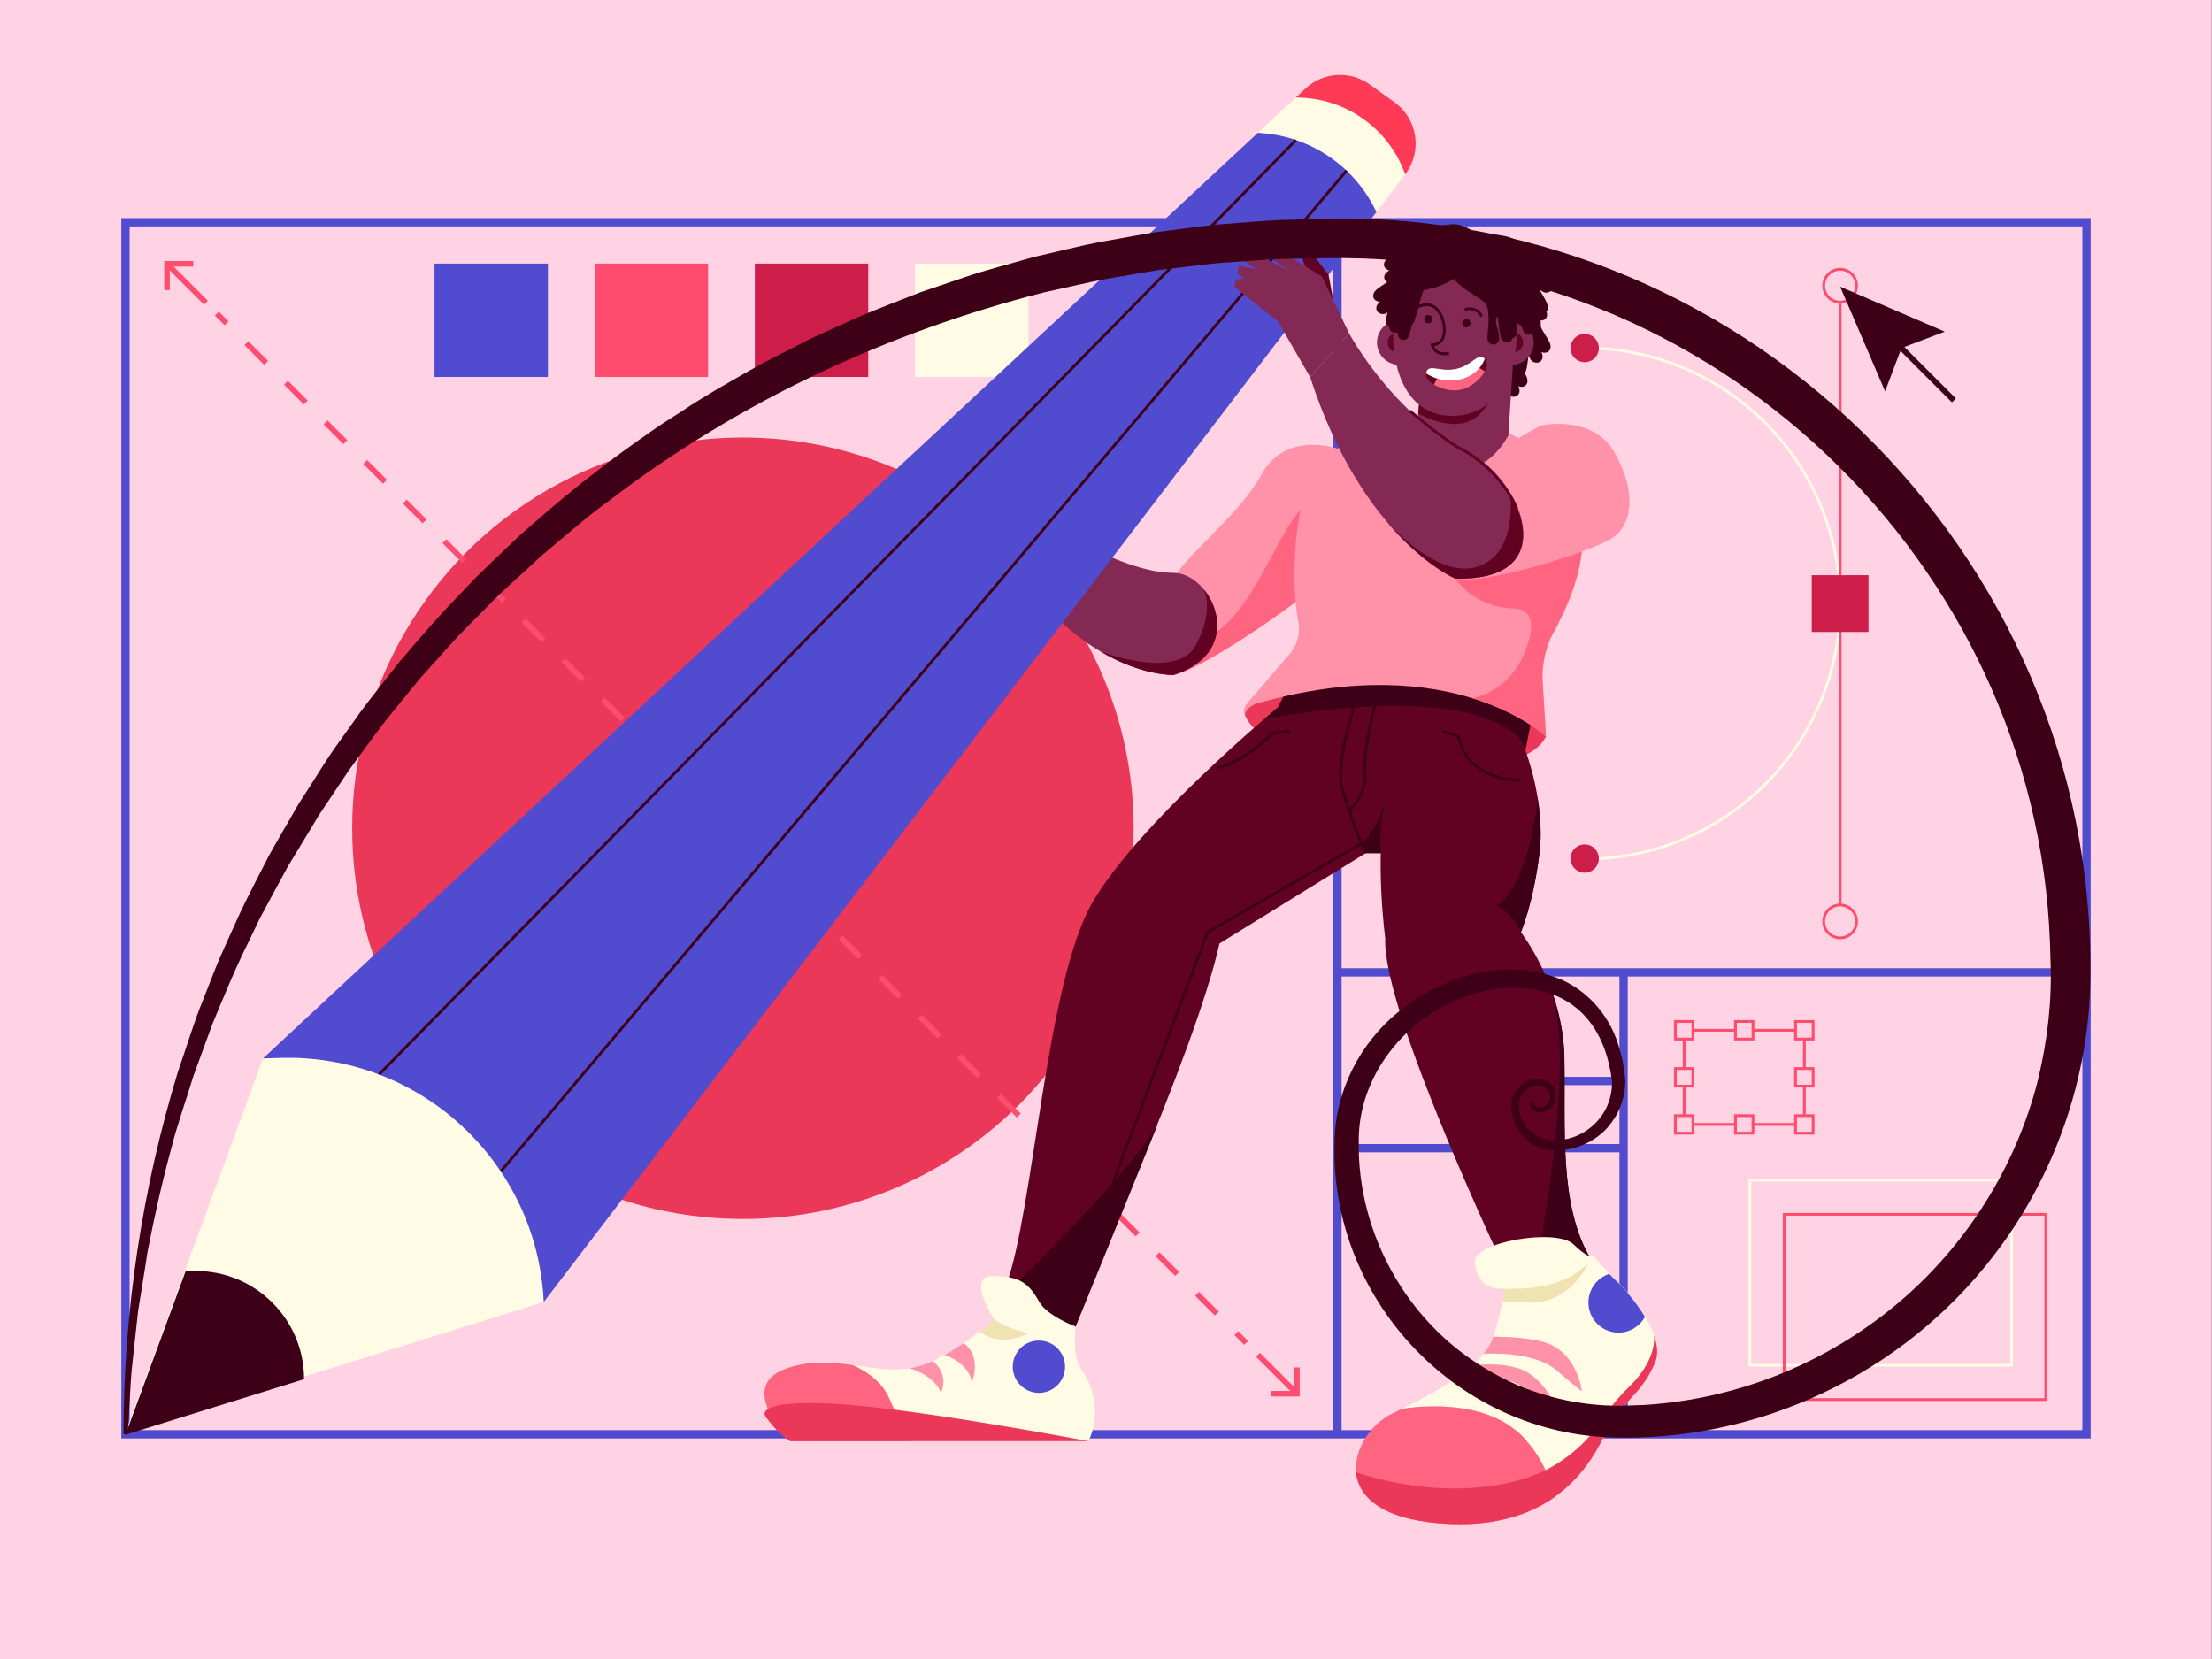 <?xml version="1.0" encoding="UTF-8"?><svg xmlns="http://www.w3.org/2000/svg" xmlns:xlink="http://www.w3.org/1999/xlink" viewBox="0 0 800 600"><rect x="0" y="0" width="800" height="600" fill="#333333" stroke="none"/><defs><style>.p,.q,.r,.s,.t,.u,.v,.w{fill:none;}.q{stroke:#514bd0;stroke-width:3px;}.q,.r,.x,.y,.z,.s,.t,.u,.v,.w{stroke-miterlimit:10;}.r{stroke-dasharray:0 0 10.13 10.13;}.r,.y,.t,.u{stroke:#ff4c6f;}.r,.s,.t{stroke-width:2px;}.aa{fill:#ff3a56;}.ab{fill:#ff4c6f;}.ac{fill:#ec3858;}.ad{fill:#fff;}.ae{fill:#fffbe5;}.af,.x,.y{fill:#ffd3e3;}.ag{fill:#efe3b1;}.ah{fill:#ff91a8;}.ai{fill:#ff6581;}.aj,.z{fill:#cc1e49;}.ak{fill:#3d0017;}.al{fill:#610222;}.am{fill:#842953;}.an{fill:#514bd0;}.x{stroke:#fffbe5;}.z{stroke:#cc1e49;}.s,.v{stroke:#3d0017;}.w{stroke:#610222;}.ao{clip-path:url(#g);}</style><clipPath id="g"><rect class="p" x="1098.43" y="-55.77" width="230.84" height="728.26" transform="translate(2427.71 616.73) rotate(180)"/></clipPath></defs><g id="b"><rect class="af" width="799.93" height="600"/></g><g id="c"><circle class="ac" cx="268.69" cy="299.55" r="141.32"/><line class="t" x1="78.41" y1="113.4" x2="81.94" y2="116.94"/><line class="r" x1="89.1" y1="124.1" x2="443.57" y2="478.57"/><line class="t" x1="447.15" y1="482.15" x2="450.69" y2="485.69"/><polyline class="t" points="60.41 104.91 60.41 95.41 69.91 95.41"/><line class="t" x1="60.41" y1="95.41" x2="74.5" y2="109.5"/><polyline class="t" points="469.05 494.55 469.05 504.05 459.55 504.05"/><line class="t" x1="469.05" y1="504.05" x2="454.96" y2="489.96"/><path class="x" d="m573.12,125.88c51.03,0,92.39,41.36,92.39,92.39s-41.36,92.39-92.39,92.39"/><line class="u" x1="665.51" y1="103.33" x2="665.51" y2="332.34"/><circle class="y" cx="665.51" cy="103.33" r="5.94"/><circle class="y" cx="665.51" cy="333.25" r="5.94"/><circle class="z" cx="573.12" cy="125.88" r="4.62"/><circle class="z" cx="573.12" cy="310.51" r="4.62"/><rect class="z" x="655.75" y="208.53" width="19.53" height="19.53" transform="translate(883.8 -447.22) rotate(90)"/></g><g id="d"><rect class="q" x="45.38" y="80.38" width="709.24" height="438.35"/><line class="q" x1="483.7" y1="518.72" x2="483.71" y2="80.38"/><line class="q" x1="483.71" y1="351.67" x2="754.62" y2="351.67"/><line class="q" x1="587.19" y1="351.67" x2="587.19" y2="518.72"/><line class="q" x1="483.7" y1="415.25" x2="586.76" y2="415.25"/><line class="q" x1="547.29" y1="415.25" x2="547.29" y2="351.67"/><line class="q" x1="586.76" y1="390.96" x2="547.29" y2="390.96"/><rect class="u" x="609.09" y="372.61" width="43.48" height="34.06"/><rect class="y" x="605.91" y="403.48" width="6.35" height="6.35"/><rect class="y" x="605.91" y="386.46" width="6.35" height="6.35"/><rect class="y" x="605.91" y="369.43" width="6.35" height="6.35"/><rect class="y" x="627.65" y="403.48" width="6.35" height="6.35"/><rect class="y" x="627.65" y="369.43" width="6.35" height="6.35"/><rect class="y" x="649.39" y="403.48" width="6.35" height="6.35"/><rect class="y" x="649.39" y="386.46" width="6.35" height="6.35"/><rect class="y" x="649.39" y="369.43" width="6.35" height="6.35"/><polygon class="ak" points="681.77 141.51 665.51 103.68 703.35 119.94 687.7 125.87 681.77 141.51"/><line class="s" x1="682.78" y1="120.95" x2="706.66" y2="144.82"/><rect class="x" x="632.89" y="426.81" width="94.61" height="66.98"/><rect class="u" x="645.28" y="439.19" width="94.61" height="66.98"/><rect class="an" x="157.15" y="95.32" width="41.01" height="41.01"/><rect class="ab" x="215.08" y="95.32" width="41.01" height="41.01"/><rect class="aj" x="273" y="95.32" width="41.01" height="41.01"/><rect class="ae" x="330.93" y="95.32" width="41.01" height="41.01"/></g><g id="e"><path class="aa" d="m508.21,63.05h0c6.29-8.23,4.53-20.04-3.88-26.08l-8.95-6.43c-7.11-5.11-16.83-4.49-23.24,1.47l-3.46,3.22"/><path class="ae" d="m454.94,48.02l13.74-12.78,2.06.09c16.96.77,31.77,11.73,37.47,27.72h0s-10.4,13.62-10.4,13.62"/><path class="ah" d="m483.16,162.06s-18.42-6.08-26.85,9.43c-8.43,15.51-27.99,29.13-33.38,40.19-5.4,11.06-8.79,33.79,1.51,32.37,10.3-1.42,57.48-33.53,66.09-45.93s9.38-24.25-7.36-36.07Z"/><path class="ai" d="m477.1,182.84c-9.88-7.16-20,34.37-37.09,45.57-9.15,6-17.07,8.83-21.45,11.39.94,2.94,2.79,4.68,5.87,4.26,6.44-.89,27.32-13.79,44.16-26.36,0,0,18.4-27.7,8.52-34.86Z"/><path class="am" d="m424.43,244.05s-31.13,1.62-60.49-42.55l10.76-14.92s29.61,20.6,49.73,20.6c13.8,0,27.13,28.18,0,36.88Z"/><path class="ac" d="m451.6,254.55c-1.32.94-1.87,2.66-1.28,4.16,1.36,3.44,5.98,9.44,21.33,14.91,23.26,8.29,79.36,9.41,87.47-7.25l-10.66-22.32-84.41,1.61-12.46,8.88Z"/><path class="an" d="m95.1,382.8L454.94,48.02l1.62.13c17.87,1.41,33.62,12.3,41.24,28.53h0S196.66,470.89,196.66,470.89"/><path class="al" d="m493.88,308.57l-52.85,32.66c-8.76,39.58-50.72,131.46-50.72,131.46l-26.37-7.98c9.92-27.13,14.36-109.1,31-138.06,16.64-28.95,67.23-70.8,67.23-70.8,0,0,42.98,3.44,31.71,52.72Z"/><path class="al" d="m493.88,308.57h9.23l48.53-37.32,2.8-13.1s-12.23-17.19-49.24-19.2c-37.01-2.02-38.69,8.52-38.69,8.52l-4.34,8.38s26.25,50.65,31.71,52.72Z"/><path class="al" d="m501.32,288.98s-.05-29.12,22.76-31.83,27.55,14.1,27.55,14.1c0,0,7.41,19.06,5.16,37.32-2.25,18.26-6.74,28.6-6.74,28.6,0,0,15.28,19.45,15.73,45.39s-1.98,53,9.35,72.47l-30.03,5.81s-45.38-95.3-44.1-121.41c0,0-3.98-29.71.32-50.44Z"/><path class="ae" d="m598.7,492.59c-4.99,12.15-11.79,13.52-17.77,25.37-2.4,4.76-7.3,15.34-18.46,23.32-1.97-7.35-6.08-17.26-14.54-24.18-15.09-12.34-40.93-7.56-40.93-7.56,6.91-3.43,14.35-7.34,20.48-11.71,0,0,13.36-1.53,22.94,3.45,9.28,4.8,13.68,11.13,13.95,11.51-.2-.65-4.65-14.32-14.85-17.76-5.47-1.85-11.98-1.76-16.93-1.26,1.5-1.34,2.86-2.73,4.01-4.16.52-.04,17.84-1.25,26.29,5.92,8.58,7.28,9.19,7.6,9.19,7.6,0,0-1.58-14.99-14.73-18-5.9-1.36-12.24-1.7-17.24-1.69.01-.03.02-.06.03-.1,1.46-4.52,2.5-9.01,3.22-12.79,1.95.22,5.03.42,9.84.52,15.02.32,21.29-14.43,21.29-14.43-8.75,5.94-29.59,6.89-29.59,6.89l-.47.59c.32-2.27.44-3.64.44-3.64l31.61-6.11s5.36,6.45,8.55,9.28c3.2,2.84,17.67,19.26,13.69,28.93Z"/><path class="ai" d="m562.47,541.28c-9.05,6.46-22.21,11.18-41.51,9.68-43.11-3.37-32.29-32.46-17.75-39.56,1.24-.6,2.5-1.22,3.78-1.86,0,0,25.85-4.78,40.93,7.56,8.46,6.93,12.57,16.83,14.54,24.18Z"/><path class="ac" d="m598.18,482.95c.02.11,1.11,6.76-5.98,15.37-2.88,3.5-7.5,6.92-11.89,13.96-5.79,9.27-15.97,18.45-28.61,22.36-30.54,9.43-61.26-2.23-61.28-2.24.77,8.65,8.8,16.86,30.51,18.56,43.11,3.37,55.62-24.38,59.97-33,5.98-11.84,12.77-13.2,17.77-25.36,1.16-2.81.75-6.19-.49-9.65Z"/><path class="ae" d="m45.38,517.97l49.72-135.17,6.03-.19c50.62-1.63,93.16,37.7,95.52,88.28h0s-151.28,47.08-151.28,47.08Z"/><path class="ak" d="m67.1,459.85l-21.72,59.05,64.59-20.1h0c0-22.7-19.26-40.64-41.91-39.02l-.96.07Z"/><path class="an" d="m584.98,463.66c-.88-.78-1.91-1.83-2.96-2.94-4.38,1.41-7.55,5.51-7.55,10.36,0,6.01,4.87,10.88,10.88,10.88,4.14,0,7.73-2.31,9.57-5.7-3.58-5.96-8.29-11.12-9.95-12.59Z"/><path class="ah" d="m564.36,512.79c-.27-.38-4.66-6.71-13.95-11.51-9.58-4.97-22.94-3.45-22.94-3.45,1.84-1.31,3.55-2.66,5.1-4.05,4.95-.5,11.46-.59,16.93,1.26,10.2,3.44,14.65,17.11,14.85,17.76Z"/><path class="ah" d="m572.06,503.14s-.61-.32-9.19-7.6c-8.45-7.17-25.77-5.97-26.29-5.92,1.6-1.97,2.81-4.03,3.51-6.17,5-.01,11.34.33,17.24,1.69,13.15,3.01,14.73,18,14.73,18Z"/><path class="al" d="m435.38,213.14s-.02-.02-.02-.02c0,0,4.04,7.48-2.92,20.3-6.95,12.8-34.43,2.19-34.48,2.17,15.32,9.09,26.55,8.52,26.55,8.52,19.3-6.19,18.12-22.22,10.88-30.97Z"/><path class="ak" d="m554.23,257.89c-1.69-2.14-14.68-17.07-49.03-18.94-37.01-2.02-38.69,8.52-38.69,8.52l-4.34,8.38s-1.88,1.56-5.03,4.27h0s45.78-9.39,74.87-1.97c19.05,4.86,19.63,13.1,19.63,13.1l2.6-13.36Z"/><path class="ah" d="m563.64,170.14c-19.79-22.93-48.26-17.87-48.26-17.87,0,0-35,1.71-42.67,23.72-5.57,16-5.29,37.7-3.18,48.73.8,4.19-.28,8.51-3.06,11.75l-15.56,18.08c-.9,1.04-1.2,2.49-.76,3.79.24.7.5,1.12.5,1.12-.76-1.19-.06-2.36.84-3.24s2.06-1.5,3.29-1.85c70.71-20.15,104.35,12.02,104.35,12.02l-1.27-20.91c-.29-4.7,1.32-11.94,3.62-16.05,7.75-13.87,18.96-39.82,2.17-59.28Z"/><path class="v" d="m489.72,255.85s-6.87,20.23-4.34,29.16c3.12,11.01,7.05,20.06,7.05,20.06l-55.69,32.1-50.64,133.97"/><path class="v" d="m497.8,252.86s-5,18.66-4.14,26.64c.86,7.98-5.75,13.53-5.75,13.53"/><path class="v" d="m521.5,264.33l6.07,2.05s1.24,15.04,22.49,15.83"/><path class="v" d="m466.64,264.33l-6.51.9s-9.44,10.16-19.96,12.5"/><line class="v" x1="492.43" y1="305.07" x2="493.88" y2="308.57"/><path class="ak" d="m417.88,407.98c-10.72,17.83-48.92,54.72-48.92,54.72l4.89,15.62,13.28,6.1s17.85-43.62,31.61-77.92c-.26.48-.55.97-.85,1.49Z"/><path class="ak" d="m499.37,308.57s-.74-11.86,1.96-19.59l-2.9,7.36c-1.31,3.33-3.36,6.31-5.99,8.73h0s1.45,3.5,1.45,3.5h5.49Z"/><path class="ag" d="m574.47,456.65s-6.26,14.75-21.29,14.43c-4.81-.11-7.89-.3-9.84-.52.49-2.52.83-4.73,1.07-6.42l.47-.59s20.84-.95,29.59-6.89Z"/><path class="ak" d="m565.78,382.55c-.17-9.8-2.46-18.67-5.24-25.92.33,1.38.76,2.97,1.29,4.81,7.52,25.63-5.95,95.74-5.95,95.74l1.3,1.31,17.94-3.47c-11.33-19.46-8.9-46.53-9.35-72.47Z"/><path class="ae" d="m393.68,521.22h-107.77s-19.61-19.21-2.35-25.99c17.27-6.78,33.23,3.03,48.03-.94,7.6-2.04,16.18-7.73,22.73-12.78,7.62,6.1,17.6.69,17.6.69-8.86-2-12.31-4.96-12.31-4.96,3.26-2.77,5.3-4.73,5.3-4.73l24.12,7.3s-1.53,10.34,2.17,15.57,7.4,15.21,2.47,25.85Z"/><path class="ai" d="m321.8,506.1c-2.66-6.33-8.36-10.16-13.34-12.4-7.99-1.11-16.28-1.85-24.9,1.53-17.27,6.78,2.35,25.99,2.35,25.99h43.06c-2.2-4.21-4.83-9.55-7.16-15.12Z"/><path class="ac" d="m393.69,521.22s-62.91-11.98-92.11-13.53c-29.19-1.55-24.83,4.43-24.83,4.43,0,0,4.34,6.49,9.16,9.1h107.78Z"/><circle class="an" cx="375.74" cy="494.29" r="9.46"/><path class="ah" d="m351.54,499.99s3.78-9.34-3.04-14.23c0,0,0,0,0,0-2.2,1.5-4.51,2.96-6.84,4.25,0,0,8.65,2.68,9.88,9.98Z"/><path class="ah" d="m328.97,494.85s0,0,0,0c0,0,8.69,2.27,11.37,8.9,0,0,3.22-6.64-3.05-11.53-1.92.87-3.83,1.58-5.68,2.08-.87.23-1.75.42-2.63.56Z"/><path class="ae" d="m359.62,477.24s-10.19-15.55-.88-15.7c9.31-.14,13.19,2.11,17.01,9.13,2.84,5.23,13.3,9.13,13.3,9.13l-29.43-2.57Z"/><path class="ag" d="m371.93,482.2s-9.98,5.42-17.6-.69c1.98-1.52,3.77-2.99,5.3-4.28,0,0,3.45,2.96,12.31,4.96Z"/><path class="ae" d="m576.46,454.38s-1.27,1.53-7.42-4.38-36.5-.84-35.66,6.65c.89,7.92,5.32,9.53,10.74,9.48,7.57-.07,23.02.37,32.34-11.75Z"/><path class="ai" d="m572.35,192.75c-.02-.63-.06-1.25-.11-1.88-.01-.15-.02-.29-.04-.44l-48.67,12.07,2.8,6.75s6.64,10.34,20.8,10.79c9.94.32,6.52,10.87,3.7,17.19-6.02,13.5-18.35,15.27-18.35,15.27h0c17.91,5.53,26.64,13.87,26.64,13.87l-1.27-20.91c-.29-4.7,1.32-11.94,3.62-16.05,2.14-3.83,4.54-8.58,6.54-13.85.06-.15.11-.29.17-.44.18-.47.35-.95.52-1.43.09-.25.17-.5.26-.76.15-.45.31-.9.45-1.35.2-.64.4-1.28.59-1.93.1-.35.2-.71.3-1.07.12-.42.23-.85.34-1.27.09-.35.17-.69.25-1.04.12-.51.23-1.03.34-1.55.06-.26.11-.53.17-.79.15-.76.28-1.52.39-2.29.04-.25.07-.51.11-.77.08-.58.15-1.15.21-1.73.03-.27.06-.54.08-.8.06-.71.11-1.42.14-2.14,0-.11.01-.21.02-.32.03-.82.03-1.64.02-2.45,0-.23-.02-.45-.02-.68Z"/><path class="ak" d="m550.01,337.17s4.49-10.34,6.74-28.6c.83-6.76.34-13.62-.61-19.59-4.43,34.31-14.9,38.75-14.9,38.75,5.4,1.8,8.78,9.44,8.78,9.44Z"/><path class="ah" d="m557.13,153.95s18.88-4.48,26.98,10.07,6.07,26.13-1.35,30.79-45.09,16.8-56.44,14.44c-11.34-2.36-24.16-25.96,30.81-55.3Z"/><polygon class="al" points="482.19 108.6 480.48 99.35 472.63 89.2 469.38 89.63 473.28 99.35 473.22 109.5 482.19 108.6"/><path class="ak" d="m559.45,122.05c-.82-1.47-1.77-2.54-2.23-4.01.08-.85.03-1.69-.13-2.52.19-.85.52-1.68.56-2.68.19-5.73-3.87-8.55-7.69-12.34-1.98-1.96-5.25-2.69-7.33-2.77-3.52-.14-3.19,2.73-3.01,3.59-3.97-.08-2.84,3.82-2.83,3.84.17.14.33.26.5.4-1.36.49-1.51,2.41-1.5,2.42.57.98,1.13,1.84,1.68,2.63-1.16-.33-2.29-.5-3.2-.54-3.52-.14-3.19,2.73-3.01,3.59-3.97-.08-2.84,3.82-2.83,3.84.17.14.33.26.5.4-1.36.49-1.51,2.41-1.5,2.42,2.32,4,4.46,6.07,6.94,8.98.98,1.15,1.7,2.06,1.76,3.51.06,1.45-.52,2.78-.93,4.04-.92,2.88-2.44,5.18-3.59,7.96-.24.57-.53,1.32-.32,2.05.36,1.23,1.86,1.93,2.98,1.28,1.43-.83,1.59-2.71,1.83-4.04.34-1.86.2-3.2,1.04-4.86.35-.7.86-1.13,1.35-1.65-.58,3.08-1.1,5.92-1.43,9.05-.07.68-.18,1.54.19,2.23.63,1.18,2.27,1.93,3.43,1.06.52-.39.78-.9.92-1.46.26-.04.51-.11.73-.26,1.38-.89,1.56-3.29,1.79-4.77.16-.99.23-2,.37-3,.04.15.08.3.13.45.2.66.42,1.49,1.03,1.99,1.03.85,2.84.91,3.57-.33.57-.96.33-1.98-.1-2.91,1.03.48,2.38.36,2.99-.68.78-1.33.04-2.75-.65-3.94.68-1.12.83-2.79,1.01-3.92.16-.99.23-2,.37-3,.04.15.08.3.13.45.2.66.42,1.49,1.03,1.99,1.03.85,2.84.91,3.57-.33.57-.96.33-1.98-.1-2.91,1.03.48,2.38.36,2.99-.68.93-1.58-.3-3.29-1.02-4.58Zm-9.92,5.27c.25-.88.81-1.51,1.34-2.2-.49,1.27-1.03,2.52-1.56,3.78,0-.5.06-1.02.22-1.57Zm-8.57,13.91c0-.5.06-1.02.22-1.57.25-.88.81-1.51,1.34-2.2-.49,1.27-1.03,2.52-1.56,3.78Z"/><path class="am" d="m545.51,157.56l2.01-31.12-32.49,2.54-2.99,28.67s18.05,25.99,33.48-.1Z"/><path class="al" d="m513.21,146.35l-.27,3.22s14.84,8.79,22.92-.49c6.86-7.87,9.25-17.21,9.25-17.21,0,0-28.84,16.06-31.9,14.47Z"/><circle class="am" cx="546.61" cy="123.86" r="8.1"/><path class="al" d="m547.26,120.26c1.99,0,3.6,1.61,3.6,3.6s-1.61,3.6-3.6,3.6v-7.19Z"/><circle class="am" cx="506.1" cy="123.86" r="8.1"/><path class="al" d="m505.46,120.26c-1.99,0-3.6,1.61-3.6,3.6s1.61,3.6,3.6,3.6v-7.19Z"/><path class="am" d="m548.58,120.37c0,16.59-8.7,30.04-23.33,30.04s-21.45-13.39-21.45-29.99,8.29-28.01,22.92-28.01,21.86,11.36,21.86,27.95Z"/><circle class="ak" cx="530.33" cy="116.89" r="1.49"/><circle class="ak" cx="516.58" cy="115.4" r="1.49"/><path class="v" d="m511.67,111.66s6.75-5.08,10.03,3.6c0,0,2.98,8.95-3.7,9.46,0,0,.67,4.04,6.03,3.08"/><path class="v" d="m529.73,112.01s3.83-1.68,6.13,2.38"/><path class="al" d="m537.19,129.98c2.28,2.74-2.88,9.66-8.79,10.97-5.91,1.31-13.65-2.82-12.6-6.23,1.04-3.38,5.03.03,10.94-1.28,5.91-1.31,7.9-6.53,10.46-3.46Z"/><path class="ai" d="m536.97,134.31c-1.34-1.02-2.9-1.78-4.65-2.18-.59-.13-1.18-.21-1.77-.25-1.07.64-2.32,1.22-3.82,1.56-1.28.28-2.47.34-3.56.3-1.99,1.27-3.6,3.12-4.57,5.37,2.59,1.6,6.49,2.58,9.8,1.85,3.69-.82,7.1-3.83,8.57-6.64Z"/><path class="ad" d="m536.98,129.74c-2.45-2.54-4.5,2.4-10.24,3.67-5.91,1.31-9.9-2.1-10.94,1.28-.03.11-.04.23-.05.34,1.53,1,3.29,1.77,5.23,2.2,7.09,1.6,13.97-1.72,16.01-7.5Z"/><circle class="ak" cx="544.13" cy="103.4" r="6.84"/><path class="ak" d="m559.82,101.19c1.11-.25,2.11-1.17,1.96-2.36-.23-1.82-2.24-2.42-3.6-3.01-1.55-.67-2.96-.94-4.21-1.82-.45-.72-1.01-1.35-1.64-1.92-.37-.79-.61-1.65-1.19-2.47-3.34-4.66-8.28-4.42-13.61-5.1-1.29-.16-2.64.07-3.89.47-.19-.51-.6-1.05-1.36-1.59-1.7-1.2-4.74-2.62-7.5-2.27-5.33.68-10.27.44-13.61,5.1-.58.81-.82,1.68-1.19,2.47-.63.56-1.19,1.2-1.64,1.92-1.26.88-2.67,1.15-4.21,1.82-1.36.59-3.37,1.19-3.6,3.01-.15,1.19.85,2.11,1.96,2.36-.91.48-1.72,1.13-1.86,2.24-.11.86.39,1.58,1.09,2.01-.7.47-1.46.9-2.23,1.46-1.2.87-3.02,1.91-2.84,3.73.12,1.2,1.3,1.87,2.44,1.87-.79.67-1.43,1.49-1.32,2.6.14,1.44,1.81,2.13,3.11,1.8.38-.1.71-.31.99-.56-.42,1.42-.99,3.32-.22,4.55.19.29.45.51.76.66,0,.38.08.76.28,1.14.55,1.03,1.84,1.22,2.87.83-.08.53-.07,1.06.14,1.57.5,1.28,2.09,1.62,3.14.84.62-.46.84-1.22,1.03-1.92.29-1.08.55-2.18.8-3.29.6-.47.88-1.22,1.12-1.94,1.1-3.39,1.71-6.88,2.97-10.25.52-.33,1.11-.4,1.95-.6,3.3-.8,5.65-1.48,9.11-3.78-.01.12-.01.19-.01.2,2.92,3.25,6.05,4.83,9.2,7,1.24.86,2.21,1.53,2.74,2.79.53,1.26.5,2.52.58,3.68.18,2.64-.28,4.79-.37,7.43-.02.54-.04,1.34.4,1.93.75,1,2.31,1.19,3.15.25,1.07-1.2.62-2.78.38-3.99-.35-1.69-.93-2.57-.83-4.23.04-.63.31-1.06.56-1.54.26,2.34.53,4.57.99,6.95.12.62.25,1.39.76,1.9.86.87,2.5,1.09,3.28.03.21-.29.32-.59.37-.9.43-.08.84-.28,1.13-.62.98-1.16.61-3.26.39-4.74.11,0,.21-.01.32-.02.26.31.57.59.95.75.14.06.29.1.44.13.1.34.2.67.31,1,.24.72.52,1.48,1.12,1.94,1.02.79,2.75.26,3.18-.95.51-1.43-.58-3.26-1.31-4.56.39-.3.76-.63,1.1-1,.34.56.76,1.21,1.42,1.51,1.22.55,2.98.15,3.37-1.24.17-.62.07-1.19-.16-1.72.18-.19.33-.4.42-.65.55-1.55-.77-3.56-1.48-4.87-.48-.88-1.03-1.73-1.53-2.6.13.09.24.19.37.28.56.4,1.24.92,2.03.95,1.34.04,2.81-1.01,2.63-2.44-.14-1.11-.94-1.77-1.86-2.24Z"/><path class="am" d="m526.32,209.25s-33.4-13.93-52.48-72.84l14.08-15.85s15.93,29.84,43.65,43.45c18.11,8.89,34.76,46.25-5.24,45.24Z"/><path class="al" d="m534.18,204.98c-14.96,4.6-33.12-16.88-33.14-16.9,13.54,16.27,25.28,21.17,25.28,21.17,21.77.55,26.67-10.09,23.75-21.43-1.82-6.4-3.9-9.11-3.9-9.11,0,0,2.98,21.67-11.99,26.27Z"/><path class="w" d="m509.85,148.57s12.38,10.56,18.1,13.54c15.19,7.94,20.63,21.79,20.63,21.79"/><line class="v" x1="137.08" y1="388.6" x2="468.68" y2="50.68"/><line class="v" x1="181.11" y1="423.67" x2="487" y2="61.71"/><polygon class="am" points="473.84 136.42 462.16 116.18 446.46 103.78 447.03 101.14 449.95 100.59 447.49 98.98 448.12 96.02 454.45 97.47 448.66 93.48 449.45 89.81 466.5 97.89 453.09 89.06 454.65 85.51 478.08 100 487.92 120.57 473.84 136.42"/></g><g id="f"><path class="ak" d="m554.47,398.31c.03,1.27,1.2,2.35,2.45,2.26,0,0,0,1.88,0,1.88,0,0-.08,0-.08,0v-1.88c2.14-.06,3.97-2,3.82-4.12,0,0,2.48,0,2.48,0v.15s-2.48,0-2.48,0c-.22-3.43-3.57-4.85-6.51-3.69-2.95.99-5,3.97-4.85,7.04,0,0-2.03-2.02-2-2.01,0,0,1.91-.06,1.91-.06,0,0,.11,2.08.11,2.08.18,4.45,2.69,8.71,6.57,10.85,3.88,2.29,8.65,1.89,12.82.56,6.43-2.15,11.61-7.43,13.47-13.9.6-2.11.87-4.3.84-6.49,0,0,.01.32.01.32-.94-8.28-3.59-16.25-8.49-22.28-10.21-12.76-28.31-14.15-43.05-9.12-22.68,7.27-40.46,29.02-40.09,53.26-.44,32.77,17.28,64.65,45.32,81.47,14.92,9.28,32.47,13.99,49.99,13.78,0,0,1.56-.05,1.56-.05,0,0,6.25-.23,6.25-.23,28.96-1.72,57.27-11.68,80.95-28.42,30.4-21.16,52.71-53.56,61.67-89.48,3.35-13.97,5.04-28.37,4.45-42.75,0,0-.18-6.33-.18-6.33-5.12-138.31-123.01-250.18-261.46-247.78-6,.14-13.41.14-19.36.39-4.39.19-15.11,1.11-19.33,1.31-5.93.58-16.47,1.94-22.45,2.61-5.84,1.01-13.27,2.26-19.11,3.25-5.79,1.11-16.37,3.57-22.1,4.81-56.42,14.35-110.37,39.49-156.74,74.92-8.2,5.85-17.47,14.04-25.22,20.49-5.31,5.1-13.91,12.46-18.99,17.8-4.3,4.49-9.53,9.34-13.6,14.02-1.69,1.77-9.4,10.53-10.9,12.12-3.12,3.69-7.23,8.92-10.32,12.63-4.85,5.82-11.16,14.81-15.67,20.89-2.69,3.96-8.22,12.37-10.89,16.31-2.37,4.05-8.59,14.11-11.01,18.19-2.64,4.76-7.54,13.95-10.13,18.72,0,0-1.42,2.95-1.42,2.95,0,0-2.84,5.91-2.84,5.91-4.58,9.08-9.33,20.63-13.19,30.03-1.78,4.78-5.02,13.85-6.76,18.52-2.08,6.97-5.98,18.06-7.72,25.16-3.51,12.71-6.37,25.6-8.88,38.56-.45,3.42-2.59,16.05-3.11,19.58,0,0-.26,1.63-.26,1.63,0,0-.18,1.64-.18,1.64,0,0-.36,3.29-.36,3.29,0,0-1.44,13.17-1.44,13.17-.98,8.15-1.14,18.33-1.81,26.47,0,0-1.5,0-1.5,0,.05-44.41,6.74-88.77,19.73-131.23,2.65-7.52,5.78-17.95,8.77-25.16,0,0,4.87-12.41,4.87-12.41,2.29-5.63,5.61-12.67,8.1-18.27,2.82-6.28,8.09-16.15,11.19-22.34,2.37-4.28,8.28-14.35,10.79-18.78,2.64-3.93,8.29-13.09,10.78-16.84,2.21-3.4,9.1-12.75,11.54-16.32,3.6-4.9,8.51-10.93,12.27-15.78.96-1.47,3.09-3.72,4.25-5.13,5.2-6.16,12.24-14.22,17.77-19.87,1.56-1.74,5.39-5.59,6.89-7.24.9-1.04,10.64-10.28,11.99-11.57,0,0,4.83-4.59,4.83-4.59,0,0,5.04-4.37,5.04-4.37,13.2-11.66,27.55-22.84,42-32.8,2.99-2.18,7.96-5.28,11.14-7.33,8.53-5.73,19.67-11.99,28.64-17.03,3.67-1.88,13.97-7.16,17.8-9.13,4.07-1.96,14.29-6.4,18.22-8.26,5.68-2.42,15.89-6.33,21.68-8.62,4.53-1.53,11.24-3.81,15.79-5.35,7.28-2.55,18.18-5.33,25.59-7.49,5.9-1.3,16.79-4.03,22.76-5.17,6.02-1.07,13.67-2.46,19.69-3.53,6.19-.74,17-2.26,23.15-2.9,6.04-.4,17.19-1.46,23.27-1.68,2.35-.1,7.64-.17,10-.26,154.49-6.95,285.08,120.1,282.79,274.66-.41,35.76-12.76,71.21-34.51,99.58-32.77,43.18-85.6,68.38-139.8,66.3-56.14-2.5-100.82-50.79-99.03-106.91.2-18.13,9.13-35.68,23.19-47.03,15.51-12.64,37.58-19.48,56.97-12.35,10.75,3.97,19.03,13.27,22.41,24.13,1.42,4.31,2.25,8.78,2.62,13.27-.05,5.39-1.75,10.76-5.03,15.05-7.58,10.8-26.94,15.05-34.25,1.81-1.33-2.39-2.01-5.12-2.03-7.84l.81.81s-.82,0-.82,0c-.09-2.35.5-4.76,1.96-6.64,2.44-3.3,7.48-5.21,11.21-2.98,1.87,1.13,3.06,3.28,3.05,5.46h-1.54s0-.15,0-.15c0,0,1.54,0,1.54,0,0,1.53-.63,3.05-1.71,4.12-1.07,1.08-2.59,1.71-4.12,1.7v-1.52s.08,0,.08,0c0,0,0,1.52,0,1.52-1.03,0-2.07-.43-2.79-1.16-.73-.73-1.16-1.76-1.15-2.79,0,0,1.5,0,1.5,0h0Z"/><g class="ao"><rect class="q" x="432.44" y="81.5" width="793.19" height="490.23"/></g></g></svg>